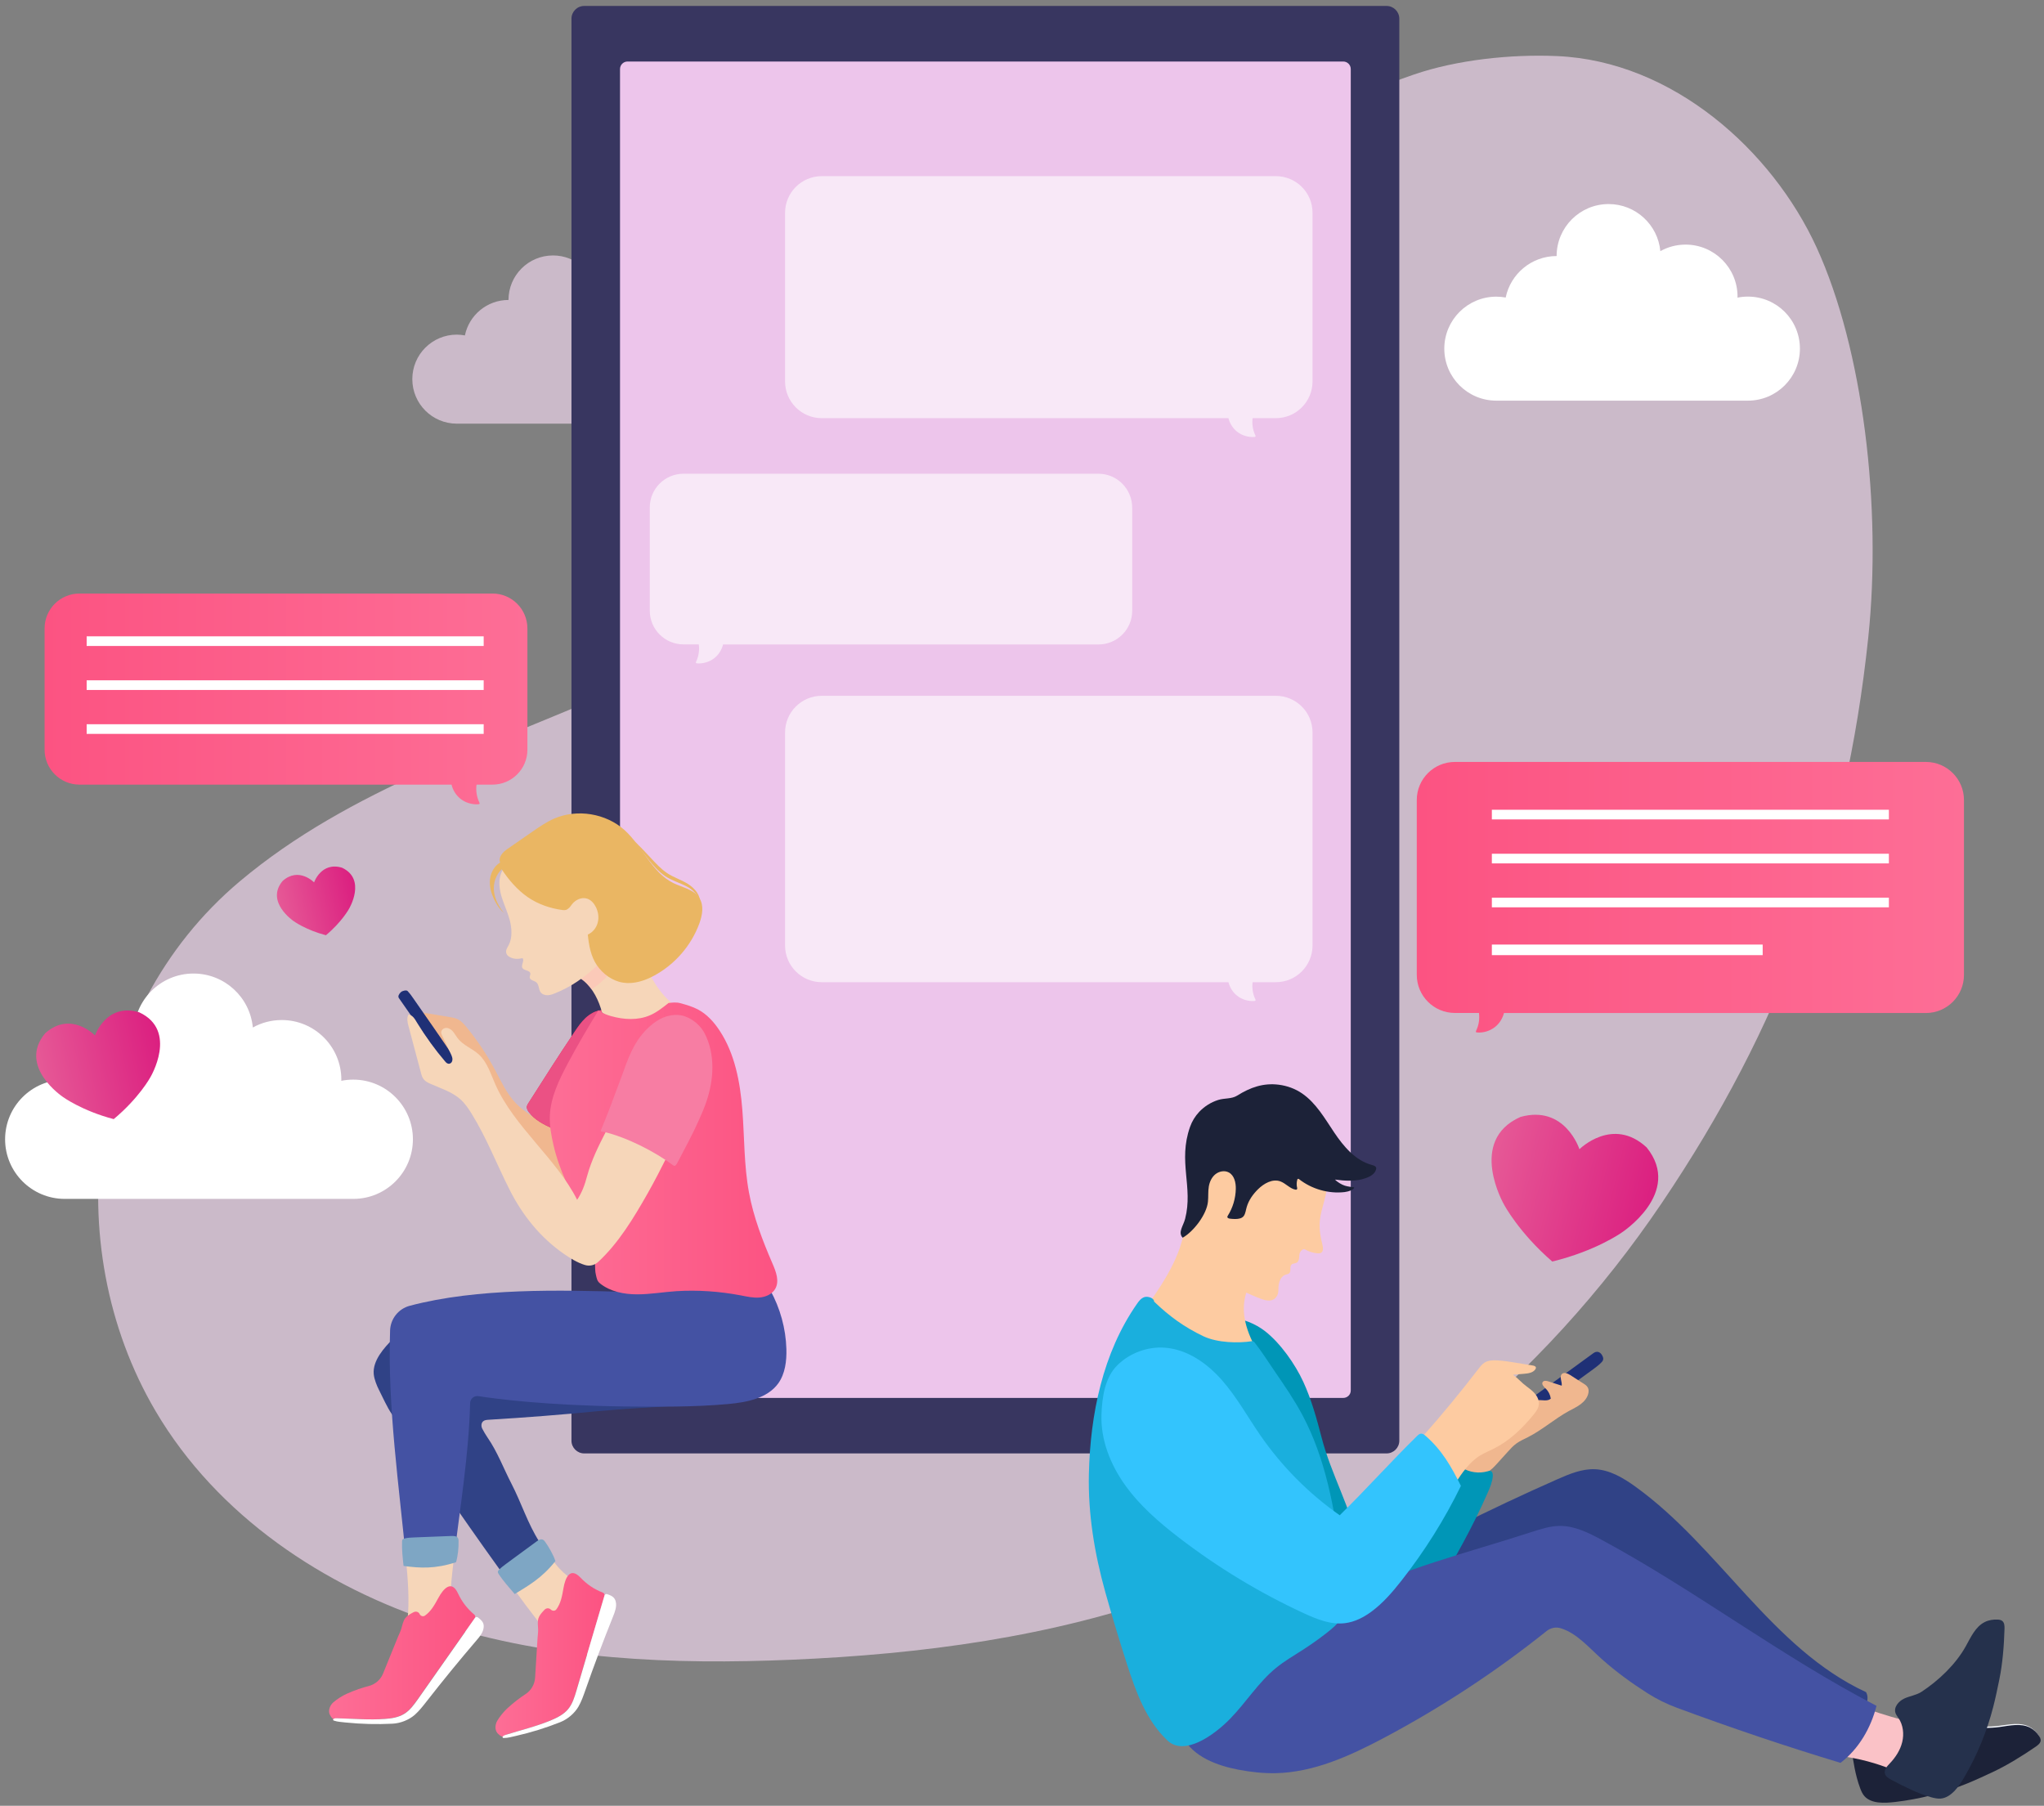 <?xml version="1.0" encoding="UTF-8" standalone="no"?>
<!-- Generator: Adobe Illustrator 27.0.0, SVG Export Plug-In . SVG Version: 6.00 Build 0)  -->

<svg
   version="1.1"
   id="Illustration"
   x="0px"
   y="0px"
   viewBox="0 0 3090 2730"
   xml:space="preserve"
   sodipodi:docname="how-it-works.svg"
   width="3090"
   height="2730"
   inkscape:version="1.2 (dc2aedaf03, 2022-05-15)"
   xmlns:inkscape="http://www.inkscape.org/namespaces/inkscape"
   xmlns:sodipodi="http://sodipodi.sourceforge.net/DTD/sodipodi-0.dtd"
   xmlns="http://www.w3.org/2000/svg"
   xmlns:svg="http://www.w3.org/2000/svg"><rect x="0" y="0" width="3090" height="2730" fill="#808080" stroke="none"/><defs
   id="defs281" /><sodipodi:namedview
   id="namedview279"
   pagecolor="#ffffff"
   bordercolor="#000000"
   borderopacity="0.25"
   inkscape:showpageshadow="2"
   inkscape:pageopacity="0.0"
   inkscape:pagecheckerboard="0"
   inkscape:deskcolor="#d1d1d1"
   showgrid="false"
   inkscape:zoom="0.22345013"
   inkscape:cx="1852.7624"
   inkscape:cy="1499.216"
   inkscape:window-width="1920"
   inkscape:window-height="1009"
   inkscape:window-x="-8"
   inkscape:window-y="-8"
   inkscape:window-maximized="1"
   inkscape:current-layer="Illustration" />
<style
   type="text/css"
   id="style2">
	.st0{opacity:0.6;fill:#FDE1FA;enable-background:new    ;}
	.st1{fill:#FFFFFF;}
	.st2{fill:url(#SVGID_1_);}
	.st3{fill:none;stroke:url(#SVGID_00000132779545122178562200000008036662703545126276_);stroke-width:1.5;stroke-miterlimit:10;}
	.st4{fill:none;stroke:url(#SVGID_00000001651363911379434990000006346350959690834620_);stroke-width:1.5;stroke-miterlimit:10;}
	.st5{fill:none;stroke:url(#SVGID_00000007419274542533476240000013181699221810201486_);stroke-width:1.5;stroke-miterlimit:10;}
	.st6{fill:none;stroke:url(#SVGID_00000087380668145238374660000000597487328161385638_);stroke-width:1.5;stroke-miterlimit:10;}
	.st7{fill:none;stroke:url(#SVGID_00000025433879360967527730000016402307269071539592_);stroke-width:1.5;stroke-miterlimit:10;}
	.st8{fill:none;stroke:url(#SVGID_00000121280682682847050390000012610471850685744539_);stroke-width:1.5;stroke-miterlimit:10;}
	.st9{fill:url(#SVGID_00000100364556579257376260000002116521047922173088_);}
	.st10{fill:#383660;}
	.st11{fill:#EDC5EB;}
	.st12{opacity:0.6;}
	.st13{fill:#F6F9FE;}
	.st14{fill:#1C2238;}
	.st15{fill:#304286;}
	.st16{fill:#FAC2C7;}
	.st17{fill:#1F3076;}
	.st18{fill:#F0B78F;}
	.st19{fill:#0096B7;}
	.st20{fill:#4452A3;}
	.st21{fill:#FDCBA1;}
	.st22{fill:#1AAFDD;}
	.st23{fill:#33C4FD;}
	.st24{fill:none;}
	.st25{fill:#25314C;}
	.st26{fill:#DB2951;}
	.st27{fill:#EB5184;}
	.st28{fill:#F6D6B9;}
	.st29{fill:#7EA6C4;}
	.st30{fill:url(#SVGID_00000079485739880228672380000009152331909194891172_);}
	.st31{fill:#221913;}
	.st32{opacity:0.6;fill:#FFBFB8;enable-background:new    ;}
	.st33{fill:#EAB663;}
	.st34{fill:url(#SVGID_00000000945353471059210690000001939364718688769719_);}
	.st35{fill:#F77DA3;}
	.st36{fill:url(#SVGID_00000042015469147950323320000011589164263135311758_);}
	.st37{fill:url(#SVGID_00000078024069406772371990000017724987241853139358_);}
	.st38{fill:url(#SVGID_00000136403814347480898810000011438634057843278490_);}
	.st39{fill:url(#SVGID_00000098904309314987516110000008475514296086030519_);}
</style>
<g
   id="g276"
   transform="translate(-308.794,-487.805)">
	<path
   class="st0"
   d="m 2190.3,741.7 c -125.8,105.2 -224.6,239.5 -338,358.5 -171.7,180.3 -378,326.1 -603.7,426.7 -198.2,88.3 -410.7,153.1 -577.5,293.5 -234.4,197.2 -275.3,549.2 -127,800.9 93.1,158 254.3,265.7 426.4,320.9 172.1,55.2 355.3,62.4 535.3,54.8 196.4,-8.4 393.8,-34.3 578.9,-101.3 298.8,-108.2 556.3,-322.7 736.3,-589.2 180,-266.5 278.2,-532.3 312.1,-854.7 20.8,-197.4 -7.8,-436.3 -78,-589.7 -67.4,-147.2 -217.8,-281.9 -392.3,-289.5 -69.4,-3.1 -151.7,5.6 -216.6,27.9 -94.3,32.3 -178.6,76.6 -255.9,141.2 z"
   id="path4" />
	<g
   id="g12">
		<path
   class="st0"
   d="m 1325,993.7 c -4.6,0 -9.2,0.5 -13.5,1.4 0,-0.5 0.1,-0.9 0.1,-1.4 0,-37.2 -30.1,-67.3 -67.3,-67.3 -11.8,0 -22.9,3.1 -32.6,8.5 -3.2,-34.2 -31.9,-60.9 -66.9,-60.9 -37.2,0 -67.3,30.1 -67.3,67.3 -32.5,0 -59.6,23 -65.9,53.6 -3.9,-0.7 -8,-1.2 -12.2,-1.2 -37.2,0 -67.3,30.1 -67.3,67.3 0,37.2 30.1,67.3 67.3,67.3 H 1325 c 37.2,0 67.3,-30.1 67.3,-67.3 -0.1,-37.2 -30.2,-67.3 -67.3,-67.3 z"
   id="path6" />
		<path
   class="st1"
   d="m 2951.2,936.2 c -5.4,0 -10.7,0.5 -15.8,1.6 0,-0.5 0.1,-1.1 0.1,-1.6 0,-43.4 -35.2,-78.6 -78.6,-78.6 -13.8,0 -26.8,3.6 -38.1,9.9 -3.7,-39.9 -37.3,-71.2 -78.2,-71.2 -43.4,0 -78.6,35.2 -78.6,78.6 -37.9,0 -69.6,26.9 -77,62.7 -4.6,-0.8 -9.3,-1.3 -14.2,-1.3 -43.4,0 -78.6,35.2 -78.6,78.6 0,43.4 35.2,78.6 78.6,78.6 h 380.4 c 43.4,0 78.6,-35.2 78.6,-78.6 0,-43.5 -35.1,-78.7 -78.6,-78.7 z"
   id="path8" />
		<path
   class="st1"
   d="m 842.8,2120 c -6.2,0 -12.3,0.6 -18.1,1.8 0,-0.6 0.1,-1.2 0.1,-1.8 0,-49.8 -40.4,-90.1 -90.1,-90.1 -15.9,0 -30.8,4.1 -43.7,11.3 -4.3,-45.8 -42.8,-81.6 -89.7,-81.6 -49.8,0 -90.1,40.4 -90.1,90.1 -43.5,0 -79.8,30.8 -88.3,71.9 -5.3,-1 -10.7,-1.5 -16.3,-1.5 -49.8,0 -90.1,40.4 -90.1,90.1 0,49.8 40.4,90.1 90.1,90.1 h 436.3 c 49.8,0 90.1,-40.4 90.1,-90.1 0,-49.8 -40.4,-90.2 -90.2,-90.2 z"
   id="path10" />
	</g>
	<g
   id="g65">
		
			<linearGradient
   id="SVGID_1_"
   gradientUnits="userSpaceOnUse"
   x1="5622.602"
   y1="2165.707"
   x2="6352.502"
   y2="2165.707"
   gradientTransform="rotate(180,3364.351,1855.079)">
			<stop
   offset="0"
   style="stop-color:#FD6E96"
   id="stop14" />
			<stop
   offset="1"
   style="stop-color:#FC5382"
   id="stop16" />
		</linearGradient>
		<path
   class="st2"
   d="m 429,1385.1 h 624.3 c 29.1,0 52.8,23.6 52.8,52.8 v 183.3 c 0,29.1 -23.6,52.8 -52.8,52.8 h -24.1 c -1.2,9.1 0.2,18.6 4.2,26.9 0.3,0.7 0.7,1.6 0.2,2.2 -0.3,0.4 -1,0.5 -1.5,0.6 -9.7,0.7 -19.6,-2.3 -27.2,-8.3 -6.7,-5.3 -11.5,-13 -13.5,-21.4 H 429 c -29.1,0 -52.8,-23.6 -52.8,-52.8 v -183.3 c 0,-29.2 23.6,-52.8 52.8,-52.8 z"
   id="path19"
   style="fill:url(#SVGID_1_)" />
		<g
   id="g63">
			
				<linearGradient
   id="SVGID_00000057134407212275123650000014972589190752359575_"
   gradientUnits="userSpaceOnUse"
   x1="5511.703"
   y1="2245.758"
   x2="5511.703"
   y2="2245.758"
   gradientTransform="rotate(180,3263.602,1855.079)">
				<stop
   offset="0"
   style="stop-color:#F6F9FE"
   id="stop21" />
				<stop
   offset="1"
   style="stop-color:#F8F8F8"
   id="stop23" />
			</linearGradient>
			
				<path
   style="fill:none;stroke:url(#SVGID_00000057134407212275123650000014972589190752359575_);stroke-width:1.5;stroke-miterlimit:10"
   d="M 1015.5,1464.4"
   id="path26" />
			
				<linearGradient
   id="SVGID_00000181806175412436156980000012044031775633400721_"
   gradientUnits="userSpaceOnUse"
   x1="6060.403"
   y1="2245.758"
   x2="6060.403"
   y2="2245.758"
   gradientTransform="rotate(180,3263.602,1855.079)">
				<stop
   offset="0"
   style="stop-color:#F6F9FE"
   id="stop28" />
				<stop
   offset="1"
   style="stop-color:#F8F8F8"
   id="stop30" />
			</linearGradient>
			
				<path
   style="fill:none;stroke:url(#SVGID_00000181806175412436156980000012044031775633400721_);stroke-width:1.5;stroke-miterlimit:10"
   d="M 466.8,1464.4"
   id="path33" />
			
				<linearGradient
   id="SVGID_00000154421537401773122890000001875413456275092656_"
   gradientUnits="userSpaceOnUse"
   x1="5511.703"
   y1="2182.957"
   x2="5511.703"
   y2="2182.957"
   gradientTransform="rotate(180,3263.602,1855.079)">
				<stop
   offset="0"
   style="stop-color:#F6F9FE"
   id="stop35" />
				<stop
   offset="1"
   style="stop-color:#F8F8F8"
   id="stop37" />
			</linearGradient>
			
				<path
   style="fill:none;stroke:url(#SVGID_00000154421537401773122890000001875413456275092656_);stroke-width:1.5;stroke-miterlimit:10"
   d="M 1015.5,1527.2"
   id="path40" />
			
				<linearGradient
   id="SVGID_00000028293824739764712650000006646501236371195034_"
   gradientUnits="userSpaceOnUse"
   x1="6060.403"
   y1="2182.957"
   x2="6060.403"
   y2="2182.957"
   gradientTransform="rotate(180,3263.602,1855.079)">
				<stop
   offset="0"
   style="stop-color:#F6F9FE"
   id="stop42" />
				<stop
   offset="1"
   style="stop-color:#F8F8F8"
   id="stop44" />
			</linearGradient>
			
				<path
   style="fill:none;stroke:url(#SVGID_00000028293824739764712650000006646501236371195034_);stroke-width:1.5;stroke-miterlimit:10"
   d="M 466.8,1527.2"
   id="path47" />
			
				<linearGradient
   id="SVGID_00000173133189406465045870000015578196270419255485_"
   gradientUnits="userSpaceOnUse"
   x1="5728.103"
   y1="2120.157"
   x2="5728.103"
   y2="2120.157"
   gradientTransform="rotate(180,3263.602,1855.079)">
				<stop
   offset="0"
   style="stop-color:#F6F9FE"
   id="stop49" />
				<stop
   offset="1"
   style="stop-color:#F8F8F8"
   id="stop51" />
			</linearGradient>
			
				<path
   style="fill:none;stroke:url(#SVGID_00000173133189406465045870000015578196270419255485_);stroke-width:1.5;stroke-miterlimit:10"
   d="M 799.1,1590"
   id="path54" />
			
				<linearGradient
   id="SVGID_00000075845582109929186840000018283930354390938787_"
   gradientUnits="userSpaceOnUse"
   x1="6060.403"
   y1="2120.157"
   x2="6060.403"
   y2="2120.157"
   gradientTransform="rotate(180,3263.602,1855.079)">
				<stop
   offset="0"
   style="stop-color:#F6F9FE"
   id="stop56" />
				<stop
   offset="1"
   style="stop-color:#F8F8F8"
   id="stop58" />
			</linearGradient>
			
				<path
   style="fill:none;stroke:url(#SVGID_00000075845582109929186840000018283930354390938787_);stroke-width:1.5;stroke-miterlimit:10"
   d="M 466.8,1590"
   id="path61" />
		</g>
	</g>
	<g
   id="g74">
		
			<linearGradient
   id="SVGID_00000058584742882588439120000007394290403161307565_"
   gradientUnits="userSpaceOnUse"
   x1="3716.628"
   y1="1865.895"
   x2="4543.828"
   y2="1865.895"
   gradientTransform="rotate(180,3497.214,1855.079)">
			<stop
   offset="0"
   style="stop-color:#FD6E96"
   id="stop67" />
			<stop
   offset="1"
   style="stop-color:#FC5382"
   id="stop69" />
		</linearGradient>
		<path
   style="fill:url(#SVGID_00000058584742882588439120000007394290403161307565_)"
   d="m 2508.2,1639.7 h 712 c 31.8,0 57.6,25.8 57.6,57.6 v 264.4 c 0,31.8 -25.8,57.6 -57.6,57.6 h -637.8 c -2.1,8.2 -6.8,15.8 -13.5,21.1 -7.6,6 -17.5,9.1 -27.2,8.3 -0.6,0 -1.2,-0.1 -1.5,-0.6 -0.5,-0.6 -0.1,-1.5 0.2,-2.2 4,-8.2 5.4,-17.6 4.2,-26.7 h -36.4 c -31.8,0 -57.6,-25.8 -57.6,-57.6 v -264.4 c 0,-31.7 25.8,-57.5 57.6,-57.5 z"
   id="path72" />
	</g>
	<g
   id="g92">
		<g
   id="g80">
			<path
   class="st10"
   d="M 1172.7,2665.8 V 516.1 c 0,-10.6 8.6,-19.3 19.3,-19.3 h 1212.9 c 10.6,0 19.3,8.6 19.3,19.3 v 2149.7 c 0,10.6 -8.6,19.3 -19.3,19.3 H 1192 c -10.6,0 -19.3,-8.6 -19.3,-19.3 z"
   id="path76" />
			<path
   class="st11"
   d="M 2339.4,2601.2 H 1257.5 c -6.3,0 -11.4,-5.1 -11.4,-11.4 V 592.2 c 0,-6.3 5.1,-11.4 11.4,-11.4 h 1081.9 c 6.3,0 11.4,5.1 11.4,11.4 v 1997.6 c 0.1,6.3 -5,11.4 -11.4,11.4 z"
   id="path78" />
		</g>
		<g
   class="st12"
   id="g90">
			<g
   id="g88">
				<path
   class="st1"
   d="M 1969.3,1204 H 1342 c -28.1,0 -50.9,22.8 -50.9,50.9 v 156.2 c 0,28.1 22.8,50.9 50.9,50.9 h 23.2 c 1.2,8.8 -0.2,18 -4,26 -0.3,0.7 -0.7,1.5 -0.2,2.1 0.3,0.4 0.9,0.5 1.5,0.6 9.3,0.7 18.9,-2.2 26.3,-8 6.5,-5.1 11,-12.5 13.1,-20.6 h 567.6 c 28.1,0 50.9,-22.8 50.9,-50.9 V 1255 c -0.2,-28.2 -23,-51 -51.1,-51 z"
   id="path82" />
				<path
   class="st1"
   d="m 2237.5,754.1 h -686.4 c -30.7,0 -55.5,24.9 -55.5,55.5 v 254.9 c 0,30.7 24.9,55.5 55.5,55.5 h 614.8 c 2,8 6.6,15.3 13,20.4 7.3,5.8 16.9,8.7 26.3,8 0.5,0 1.1,-0.1 1.5,-0.6 0.5,-0.6 0.1,-1.4 -0.2,-2.1 -3.8,-7.9 -5.2,-17 -4.1,-25.7 h 35.1 c 30.7,0 55.5,-24.9 55.5,-55.5 V 809.6 c 0.1,-30.7 -24.8,-55.5 -55.5,-55.5 z"
   id="path84" />
				<path
   class="st1"
   d="m 2237.5,1539.7 h -686.4 c -30.7,0 -55.5,24.9 -55.5,55.5 v 322 c 0,30.7 24.9,55.5 55.5,55.5 h 614.8 c 2,8 6.6,15.3 13,20.4 7.3,5.8 16.9,8.7 26.3,8 0.5,0 1.1,-0.1 1.5,-0.6 0.5,-0.6 0.1,-1.4 -0.2,-2.1 -3.8,-7.9 -5.2,-17 -4.1,-25.7 h 35.1 c 30.7,0 55.5,-24.9 55.5,-55.5 v -322 c 0.1,-30.6 -24.8,-55.5 -55.5,-55.5 z"
   id="path86" />
			</g>
		</g>
	</g>
	<g
   id="g147">
		<g
   id="g145">
			<g
   id="g101">
				<path
   class="st13"
   d="m 3321.1,3165.6 c -12.6,5.9 -25.3,11.7 -38.2,16.9 -34.6,13.9 -71.1,23 -108.1,27 -8.5,0.9 -17.2,1.6 -25.7,0.4 -7.7,-1 -15.6,-3.8 -20.8,-9.6 -3.1,-3.5 -5,-7.9 -6.7,-12.3 -7.6,-20 -10.9,-41.3 -14.2,-62.5 -0.7,-4.7 -1.3,-10 1.8,-13.6 3.9,-4.5 10.8,-3.6 16.7,-2.9 12.1,1.5 24.7,0.7 35.9,-4 11.2,-4.7 21,-13.7 25,-25.2 0.9,-2.7 1.6,-5.5 3.2,-7.8 5.1,-7.7 16.9,-7 25,-2.5 8.1,4.4 14.7,11.6 23.3,14.7 28.6,10.5 62.2,16.5 92.4,12.7 15.5,-1.9 32.1,-5.8 45.9,1.4 5.7,3 10.4,7.7 13.9,13 1.3,2 2.5,4.2 2.5,6.6 -0.1,4.1 -3.8,7.2 -7.2,9.5 -20,14 -42.5,28 -64.7,38.2 z"
   id="path94" />
				<g
   id="g99">
					<g
   id="g97">
						<path
   id="SVGID_00000054260708155499537670000002539973925203463043_"
   class="st14"
   d="m 3321.1,3166.9 c -12.7,5.9 -25.5,11.9 -38.5,17.2 -34.8,14.2 -71.5,23.6 -108.6,27.9 -8.6,1 -17.2,1.7 -25.8,0.7 -7.7,-0.9 -15.6,-3.6 -20.7,-9.3 -3.1,-3.4 -5,-7.8 -6.6,-12.1 -7.4,-19.7 -10.5,-40.8 -13.5,-61.7 -0.7,-4.6 -1.2,-9.9 2,-13.5 3.9,-4.5 10.9,-3.7 16.8,-3 12.1,1.4 24.7,0.4 36,-4.4 11.3,-4.8 21.1,-13.8 25.4,-25.2 1,-2.6 1.7,-5.4 3.3,-7.8 5.2,-7.7 17,-7.1 25.1,-2.8 8,4.3 14.6,11.3 23.2,14.3 28.5,10 62.1,15.6 92.4,11.5 15.5,-2.1 32.2,-6.1 46,0.9 5.7,2.9 10.3,7.5 13.8,12.7 1.3,2 2.5,4.1 2.4,6.5 -0.1,4.1 -3.9,7.1 -7.3,9.5 -20.4,14 -43.1,28.1 -65.4,38.6 z" />
					</g>
				</g>
			</g>
			<g
   id="g105">
				<path
   class="st15"
   d="m 3117.8,3075.3 c 11.6,-3.5 17.8,-18.7 12,-29.3 -142.2,-65.7 -221.8,-219.4 -349,-310.9 -18.1,-13 -38.2,-25 -60.4,-26.1 -19.9,-0.9 -38.9,7.1 -57.1,15.1 -104.1,45.9 -205.9,97 -304.9,153 -19,10.7 -7.3,39.1 9.7,52.8 17,13.7 40.7,15.3 62.4,13.7 85,-6 167.5,-49.9 251.5,-35.8 61.8,10.4 113.6,50.5 167.4,82.7 82.4,49.4 173.3,71.4 268.4,84.8 z"
   id="path103" />
			</g>
			<path
   class="st16"
   d="m 3091.1,3142.6 c 27.6,3.5 54.7,10.7 80.4,21.4 1.6,0.7 3.4,1.4 5,0.9 1.1,-0.3 2,-1 2.8,-1.8 19.6,-17.4 29.3,-45.3 24.6,-71.1 -24.3,-4.6 -48.5,-12.2 -71.9,-20.3 -11.7,13.8 -22.3,27.2 -34,41 -6.7,7.9 -13.8,17.4 -11.6,27.5 0.4,1.4 3.9,3.6 4.7,2.4 z"
   id="path107" />
			<g
   id="g115">
				<path
   class="st17"
   d="m 2634.3,2618.4 c 28.4,-20.7 56.8,-41.5 85.2,-62.2 3.3,-2.4 8.2,-6.3 11.3,-9.9 2.7,-3.1 1.8,-6.7 -0.4,-10.2 -2.8,-4.4 -7.6,-6.5 -13.1,-2.4 -32.3,23.8 -58.6,42.6 -89.7,65.1 -2.5,1.8 -5.2,3.9 -6.8,6.6 -1.6,2.7 -2,6.2 -0.5,8.9 1.5,2.9 4.8,4.5 8,4.7 3.2,0.2 3.3,1.3 6,-0.6 z"
   id="path109" />
				<path
   class="st18"
   d="m 2557.3,2713.2 c 5.7,-2.8 10.1,-7.7 14.4,-12.4 5.4,-6 10.8,-12 16.3,-18 4.1,-4.6 8.3,-9.2 13.3,-12.8 5.4,-3.9 11.5,-6.5 17.4,-9.5 21.9,-11.1 40.5,-27.9 62,-39.6 6.1,-3.3 12.5,-6.3 18,-10.5 5.5,-4.2 10.2,-10.1 11.4,-16.9 0.5,-2.7 0.4,-5.6 -1,-8.1 -1.4,-2.6 -4,-4.4 -6.6,-6 -6.6,-4.2 -13.2,-8.5 -19.8,-12.7 -3.8,-2.4 -9,-4.8 -12.5,-1.9 -4.7,4.1 0.4,11.8 -0.5,17.9 -6.7,-2.2 -13.4,-4.4 -20.1,-6.5 -2.9,-1 -6.8,-1.6 -8.6,0.9 -2.3,3.3 1.6,7.2 4.5,10 4.2,4 6.9,9.5 7.7,15.2 -5.1,4.5 -13,1.7 -19.8,2.3 -6,0.6 -11.3,4.1 -16.2,7.5 -17,11.8 -33.7,24 -49.9,36.8 -16.2,12.7 -32.4,26.5 -43.3,44.2 -4.8,7.8 -8.2,14.3 1.6,19 9.2,4.6 22.3,5.7 31.7,1.1 z"
   id="path111" />
				<path
   class="st19"
   d="m 2340.9,2914.3 c 16.5,6.9 33.6,12.6 50.9,16.9 17.8,4.4 37.4,7.2 53.7,-1 14.5,-7.2 23.7,-21.6 32.1,-35.4 29.5,-48.5 57.3,-98.1 80.1,-150 3.6,-8.1 7.1,-16.5 7.8,-25.4 0.2,-2.9 -0.3,-6.5 -3,-7.6 -1.6,-0.6 -3.5,-0.1 -5.1,0.4 -12.9,3.6 -27.2,1.6 -38.5,-5.5 -19.8,22.8 -42.8,44.8 -63.9,66.4 -12.7,13 -25.7,25.8 -41.1,35.5 -15.4,9.6 -33.4,15.9 -51.5,14.5 -11.8,-56.2 -41.3,-106.5 -55.7,-162.1 -7.4,-28.6 -15.3,-57.2 -27.6,-84 -12.3,-26.8 -34.7,-58.7 -58,-76.8 -14.3,-11.1 -33.3,-18.8 -51.4,-20.4 -11.6,2.3 -15.5,20.7 -18.4,32.2 -2.9,11.5 -1.3,23.6 0.3,35.3 7.5,54.6 15.6,109.6 34.3,161.4 11.8,32.6 44.2,59.2 61,89.6 23.9,43.4 48.4,96.9 94,116 z"
   id="path113" />
			</g>
			<path
   class="st20"
   d="m 3145.6,3066.7 c -8.6,33.6 -26.8,65.1 -54.4,86.2 -83.4,-25.2 -166,-53.1 -247.7,-83.4 -15.4,-5.7 -30.2,-13 -44,-21.8 -24.6,-15.7 -46.9,-31.9 -68.9,-51.4 -20.1,-17.9 -38,-39.4 -62.4,-46.9 -7.3,-2.3 -15.3,-0.6 -21.3,4.2 -77,61.6 -159.8,115.9 -247,162.1 -50.8,26.9 -105,51.5 -162.4,52.8 -18.8,0.4 -37.7,-1.7 -56.2,-5.2 -33,-6.3 -68.3,-19.5 -84.3,-49.1 58.8,-85.1 147.6,-160.2 239.5,-207.8 91.9,-47.5 189.3,-70.5 287.7,-102.5 13.9,-4.5 28.1,-9.1 42.7,-9.2 22.6,-0.1 43.7,10.5 63.5,21.2 141.8,76.5 272.3,176.9 415.2,250.8 z"
   id="path117" />
			<g
   id="g129">
				<path
   class="st21"
   d="m 2195.7,2434.6 c -11.8,27.1 -7,56 9.2,87 -23.1,7.4 -48.4,2.8 -71.5,-4.6 -17.2,-5.5 -34,-12.5 -48.8,-22.6 -14.8,-10.2 -28,-24.7 -35.6,-41 20.8,-29.9 44.5,-67.4 50.4,-107.4 4.2,-4.7 10.9,-6 16.7,-3.7 5.9,2.2 0.4,1.2 4.9,5.6 29.4,28.6 46.3,56.9 74.7,86.7 z"
   id="path119" />
				<g
   id="g127">
					<path
   class="st21"
   d="m 2315.1,2273.7 c 1,20.4 -9.3,39.7 -11.1,60.1 -1,12 0.9,24 3.9,35.6 1.1,4.5 1.8,10.5 -2.4,12.6 -1.5,0.7 -3.2,0.7 -4.8,0.6 -6.8,-0.5 -13.5,-2.6 -19.4,-6.1 -2.4,-1.4 -6.3,2.5 -7.4,5 -1,2.5 -0.9,5.4 -1.2,8.1 -0.3,2.7 -1.2,5.7 -3.6,7.1 -2.4,1.4 -5.8,0.9 -7.8,2.9 -3.4,3.2 -0.1,9.9 -3.5,13.1 -1.4,1.3 -3.5,1.5 -5.3,2.1 -4.6,1.5 -7.9,5.7 -9.4,10.3 -1.6,4.6 -1.7,9.5 -1.8,14.3 -0.1,6.4 -4.1,12.6 -10.3,14.1 -6.3,1.5 -12.8,-0.8 -18.8,-3.2 -26.2,-10.4 -52.4,-23.3 -70.5,-44.7 -24.3,-28.7 -30.7,-69.7 -22.9,-106.5 3.4,-15.8 9.8,-32 23,-41.3 5,-3.5 10.7,-5.8 16.6,-7.4 8,-2.1 16.2,-2.8 24.4,-3.5 22.4,-1.9 44.8,-3.8 67.2,-3.9 12.8,0 25.9,0.6 37.8,5.2 11.9,4.6 26.6,12.7 27.3,25.5 z"
   id="path121" />
					<g
   id="g125">
						<path
   class="st14"
   d="m 2164.8,2325.9 c 7.7,-12.1 11.9,-26.4 12.2,-40.7 0.2,-9.5 -2.2,-20.4 -10.6,-24.9 -6.3,-3.4 -14.6,-1.8 -20.2,2.7 -5.6,4.5 -8.8,11.5 -10,18.6 -1.3,7.5 -0.5,15.3 -1.3,22.9 -1.8,19.1 -21.5,45 -38.2,54.5 -7.6,-8.1 1,-17.9 3.7,-28.6 12.4,-48.2 -11.1,-86.5 7.4,-138.9 3,-8.5 7.7,-16.2 13.9,-22.8 7.9,-8.3 17.9,-14.6 28.8,-18 9.6,-3 20.1,-1.2 28.7,-6.6 19.6,-12.3 39.4,-19.4 62.9,-16.4 12.5,1.6 24.6,6 35,13.1 21.2,14.5 34.3,37.7 48.6,59 14.3,21.3 32.2,42.6 57,49.2 2.8,0.7 6.3,1.9 6.6,4.8 0,0.4 0,0.8 -0.1,1.2 -1.2,5.7 -5.9,10.4 -15.4,13.8 -15.6,5.7 -32.6,4.2 -46.9,2.3 3.2,3.5 10.3,7.8 14.9,9.2 4.5,1.4 9.3,1.9 14,2.5 0.8,3.4 -8.9,6.6 -14.3,7.2 -24.4,2.8 -49.8,-4.5 -69.1,-19.7 -0.8,-0.7 -2.1,-0.3 -2.4,0.7 -1.2,4.2 -1.3,8.7 -0.2,13 0.3,1.4 -0.7,2.6 -2.1,2.4 -8.4,-1.1 -15.1,-9.6 -23.4,-12.6 -11.9,-4.3 -24.9,3.2 -33.9,12.1 -7.5,7.5 -13.8,16.3 -16.8,26.4 -1.4,4.5 -1.8,9.7 -4.4,13.6 -2.7,4 -8.2,4.8 -13,4.8 -2.4,0 -4.7,-0.1 -7.1,-0.4 -1.4,-0.1 -2.7,-0.3 -3.9,-1.1 -1.2,-0.6 -1.2,-2.2 -0.4,-3.3 z"
   id="path123" />
					</g>
				</g>
			</g>
			<path
   class="st22"
   d="m 2336,2841.6 c -10.1,-73.8 -23.2,-148.8 -58.3,-214.5 -12.3,-23.1 -27.2,-44.7 -42,-66.3 -9.1,-13.3 -20.5,-31.2 -30.8,-44.1 -1,-1.2 -2.6,-1.5 -4.1,-1.2 -19.2,3 -51.2,2.7 -72.9,-7.6 -28.9,-13.8 -51.3,-30.1 -74.4,-52.3 0.3,-5.3 -9.3,-8.4 -14.4,-6.9 -5.1,1.5 -8.6,6 -11.6,10.4 -51.6,74.1 -70.5,166.7 -72.6,257 -1.4,60.6 8.6,120.6 24.9,179 10.2,36.4 21.1,72.6 32.7,108.6 13.5,42 29.2,85.5 61.4,115.6 25.4,23.7 69.9,-7.9 94.2,-32.7 24.3,-24.8 42.8,-55.2 69.7,-77.2 12.6,-10.3 26.6,-18.4 40.3,-27.2 12.4,-8 24.5,-16.5 36.1,-25.6 8.2,-6.4 16.4,-13.1 21.8,-22 5.3,-8.7 7.5,-18.9 9,-28.9 3.6,-23.1 -5.8,-41.1 -9,-64.1 z"
   id="path131" />
			<path
   class="st21"
   d="m 2508.4,2730.9 c 10.5,-16.1 21.6,-32.6 38,-42.7 6.6,-4 13.7,-6.8 20.6,-10.3 23.9,-11.9 43.5,-30.9 60.3,-51.6 2.9,-3.6 5.8,-7.3 7.1,-11.7 0.7,-2.5 1,-5.1 0.6,-7.7 -1.3,-10 -10,-17 -18.1,-22.9 -7.7,-5.6 -13.1,-12.3 -20.8,-17.9 5.6,-0.5 11.2,-0.9 16.7,-1.4 6.3,-0.5 13.5,-1.5 17.1,-6.8 0.5,-0.8 0.9,-1.7 0.8,-2.6 -0.3,-2 -2.7,-2.8 -4.8,-3.1 -8.5,-1.4 -17,-2.8 -25.4,-4.2 -9.5,-1.6 -19.1,-3.1 -28.7,-3.6 -6.4,-0.3 -13.3,0 -18.7,3.4 -3.8,2.4 -6.6,6 -9.3,9.5 -26.8,34.9 -54.8,68.9 -84,101.8 18.9,21.5 36.4,46 48.6,71.8 z"
   id="path133" />
			<path
   class="st23"
   d="m 2517.3,2734.2 c -24.7,50.6 -54.8,98.6 -89.6,142.9 -13.6,17.3 -28,34.2 -45.7,47.2 -11.8,8.7 -25.3,15.6 -39.8,17.4 -21.5,2.7 -42.7,-5.9 -62.4,-15 -67.1,-31 -130.6,-69.5 -189.2,-114.6 -30.1,-23.2 -59.1,-48.4 -81.1,-79.3 -22.1,-30.9 -36.8,-68.1 -35.6,-106 0.9,-26.5 5.1,-56.2 23.9,-74.9 18.8,-18.7 46,-28.7 72.5,-26.6 33.7,2.7 63.5,23.7 85.8,49.1 22.3,25.4 38.7,55.3 57.9,83.2 32.5,47 73.3,88.2 120.1,121 39.3,-38.4 77.7,-81.5 117,-119.9 1.6,-1.6 3.5,-3.3 5.8,-3.5 2.6,-0.2 4.9,1.5 6.8,3.2 24.5,21.1 39.2,46.7 53.6,75.8 z"
   id="path135" />
			<g
   id="g141">
				<g
   id="g139">
					<path
   class="st24"
   d="m 1998.5,2556.2 c -14.1,43.4 -6.5,91.8 13.6,132.7 20.1,40.9 60.6,73.9 95.1,103.8 59.3,51.5 119.4,93 193.3,119.4 24.3,8.7 54.5,16.9 80.1,8.4 17.9,-5.9 29.4,-23.4 41.6,-36.8 42.4,-46.7 80.4,-96.7 112.4,-151.1"
   id="path137" />
				</g>
			</g>
			<path
   class="st25"
   d="m 3331.3,3026.7 c -2.9,14 -5.7,28 -9.3,41.8 -9.5,37 -24.2,72.6 -43.4,105.6 -4.4,7.6 -9.2,15.1 -15.3,21.5 -5.6,5.7 -12.6,10.6 -20.6,11.3 -4.8,0.4 -9.6,-0.7 -14.2,-1.9 -21.1,-5.9 -40.7,-16.1 -60.2,-26.3 -4.3,-2.3 -9.1,-5.1 -10.1,-9.8 -1.4,-5.9 3.6,-11.1 7.8,-15.5 8.6,-9.1 15.6,-19.9 18.5,-32.1 2.9,-12.1 1.4,-25.6 -5.6,-36 -1.6,-2.4 -3.5,-4.7 -4.5,-7.4 -3.3,-8.9 4.5,-18.2 13.1,-22.2 8.6,-4 18.4,-5.1 26.3,-10.3 26,-17.2 51.4,-41.3 66.6,-68.5 7.8,-13.9 14.7,-30 29.1,-37 5.9,-2.9 12.6,-3.9 19.2,-3.6 2.4,0.1 5,0.5 6.9,2 3.4,2.6 3.6,7.5 3.5,11.7 -0.7,25.1 -2.8,52.1 -7.8,76.7 z"
   id="path143" />
		</g>
	</g>
	<g
   id="g239">
		<g
   id="g237">
			<path
   class="st18"
   d="m 1166.6,2202.1 c -19.3,-7.3 -37.8,-16.7 -55,-28 -8.2,-5.4 -16.2,-11.3 -23,-18.4 -13.9,-14.5 -22.3,-33.3 -31.8,-51 -12.1,-22.7 -26.5,-44.2 -42.8,-64.1 -3.8,-4.6 -7.9,-9.3 -13.2,-11.9 -3.8,-1.9 -8.1,-2.6 -12.2,-3.3 -15.1,-2.5 -30.2,-5 -45.3,-7.6 -1.6,4.8 1.8,7.9 5.9,10.9 3.7,2.7 6.5,6.4 9.2,10.1 8,10.6 16.1,21.2 24.1,31.9 2.2,2.9 4.5,5.9 7.8,7.6 2.8,1.4 5.9,1.8 9,2.5 10.9,2.5 20.4,9.6 27.7,18 7.4,8.4 12.9,18.3 18.7,27.9 20.6,34.8 58.3,103.1 90.6,127.3 5,3.7 19.7,17.1 25.7,18.7 6.1,1.6 13,0.8 17.7,-3.3 6.2,-5.4 -14.5,-59.2 -13.1,-67.3 z"
   id="path149" />
			<g
   id="g158">
				<path
   class="st26"
   d="m 1218.3,2015 c -9.1,0.7 -17.4,5.5 -24.2,11.7 -6.7,6.3 -12,14 -17.1,21.7 -23.8,35.3 -46.6,71.3 -69.5,107.3 -0.9,1.4 -1.8,2.9 -2.2,4.6 -0.6,3.1 1.1,6.2 3,8.8 8.9,12.1 23,18.9 36.4,25.1 5.3,2.5 10.6,4.9 15.9,7.4 2,-5.6 4,-10.4 5.1,-16.2 8,-40.2 20.9,-79.3 38.4,-116.2 8.3,-17.2 16.7,-35.1 14.2,-54.2 z"
   id="path151" />
				<g
   id="g156">
					<g
   id="g154">
						<path
   id="SVGID_00000021833300361342632630000009581991837157362080_"
   class="st27"
   d="m 1218.3,2015 c -9.1,0.7 -17.4,5.5 -24.2,11.7 -6.7,6.3 -12,14 -17.1,21.7 -23.8,35.3 -46.6,71.3 -69.5,107.3 -0.9,1.4 -1.8,2.9 -2.2,4.6 -0.6,3.1 1.1,6.2 3,8.8 8.9,12.1 23,18.9 36.4,25.1 5.3,2.5 10.6,4.9 15.9,7.4 2,-5.6 4,-10.4 5.1,-16.2 8,-40.2 20.9,-79.3 38.4,-116.2 8.3,-17.2 16.7,-35.1 14.2,-54.2 z" />
					</g>
				</g>
			</g>
			<g
   id="g183">
				<g
   id="g168">
					<g
   id="g164">
						<path
   class="st28"
   d="m 1119.8,2935.8 c 18.6,24.1 18.1,58.3 17,88.7 3.6,3 7.2,-1.7 9.6,-5.7 15.2,-25.7 29.2,-52.2 41.9,-79.2 2.7,-5.9 5.4,-11.8 7.4,-18 3.6,-11.3 -0.5,-23.3 -2.2,-35.1 -18.6,-8.8 -36.3,-20.6 -50.1,-41.6 -17.7,17.3 -34.4,35.2 -54.7,49.4 10.1,13.9 20.4,27.7 31.1,41.5 z"
   id="path160" />
						<path
   class="st15"
   d="m 1343.3,2612 c 3.9,-0.5 8.2,-1.2 10.8,-4.1 4.5,-5 1.3,-13.2 -3.5,-18 -6,-5.9 -14,-9.3 -21.8,-12.5 -48.7,-19.5 -99.6,-33.4 -151.5,-41.2 -92.7,-13.9 -181,-39.4 -273.7,-25 -14.5,14.4 -31.7,33.7 -29.8,54.1 0.7,7.6 4.6,17.4 8.1,24.2 6,11.7 11.8,25.3 19.2,36.1 64.9,95 122.1,179.2 187.4,268.5 20.2,-14.2 39.3,-30.1 57,-47.4 -7.8,-8.7 -15,-18.2 -21.3,-28 -17.5,-27.1 -27.3,-59.1 -42.2,-87.8 -12.3,-23.8 -21.1,-48 -36.3,-70 -2.3,-3.3 -6.1,-9.7 -7.9,-13.3 -1.8,-3.6 -1.7,-8.5 1.4,-11.1 2.2,-1.9 5.3,-2.1 8.2,-2.3 56.7,-3.4 108.8,-7.5 165.4,-13 17.7,-1.7 44.5,-3.6 62.2,-4.7 24.9,-1.5 37.6,-1.9 58.7,-4.8 3.8,-0.2 5.8,0.8 9.6,0.3 z"
   id="path162" />
					</g>
					<path
   class="st29"
   d="m 1148.4,2847.9 c -20.9,26.3 -41.1,37.1 -61.5,49.8 -7.7,-8.9 -18,-20.5 -24.3,-30.4 -0.6,-1 -1.3,-2.1 -1.2,-3.3 0.1,-1.1 0.9,-2 1.6,-2.8 3.3,-3.6 7.3,-6.5 11.2,-9.4 15.2,-11.2 30.4,-22.4 45.6,-33.5 2.8,-2.1 6.3,-4.2 9.5,-2.9 1.5,0.6 2.5,1.9 3.5,3.2 5.5,7.6 12.8,20.2 15.6,29.3 z"
   id="path166" />
				</g>
				<g
   id="g179">
					
						<linearGradient
   id="SVGID_00000176041389432788209470000003842920700824229817_"
   gradientUnits="userSpaceOnUse"
   x1="1058.098"
   y1="720.495"
   x2="1222.946"
   y2="720.495"
   gradientTransform="matrix(1,0,0,-1,0,3710.157)">
						<stop
   offset="0"
   style="stop-color:#FD6E96"
   id="stop170" />
						<stop
   offset="1"
   style="stop-color:#FC5382"
   id="stop172" />
					</linearGradient>
					<path
   style="fill:url(#SVGID_00000176041389432788209470000003842920700824229817_)"
   d="m 1071.2,3112.5 c 0.8,-1.5 2.2,-2 3.8,-2.5 22.6,-7 45.8,-12.6 67.6,-21.9 9.2,-3.9 18.3,-8.6 24.7,-16.2 6.8,-8 10,-18.4 12.9,-28.5 14.1,-47.8 28.2,-95.5 42.3,-143.3 0.6,-1.9 -0.5,-3.8 -2.3,-4.5 -13.3,-5.3 -23.5,-12 -34,-22.9 -15.8,-16.5 -23,0.7 -25.6,16.2 -2.1,12.2 -4.1,22.9 -10.7,31.9 -2.1,2.9 -6.3,2.7 -8.8,0 -0.2,-0.2 -0.3,-0.3 -0.5,-0.4 -1.7,-1.2 -4.1,-1.5 -6.1,-0.7 -1.7,0.7 -3,2.1 -4.2,3.5 -3,3.3 -6,6.7 -7.4,10.8 -1.9,5.6 -0.7,11.8 -0.6,17.7 0.1,4.2 -0.6,8.6 -0.9,12.8 -1.3,21.9 -2.2,35 -3.5,57 -0.1,1 -0.1,1.9 -0.2,2.9 -0.7,10.1 -6.1,19.2 -14.6,24.7 -8.6,5.6 -17.1,12 -27.7,21.7 -4.8,4.3 -11.8,13 -14.9,18.5 -3.2,5.6 -3.9,13 -0.1,18.2 0,0 5.6,6.9 10.1,5.7 z"
   id="path175" />
					<path
   class="st1"
   d="m 1071,3115.3 c 5,0.1 12.4,-1.9 17.2,-3 23,-5.2 45.6,-12.2 67.5,-20.9 11,-4.4 21.5,-13.1 27.5,-23.4 4.5,-7.7 7.4,-16.2 10.4,-24.6 13.1,-37.6 27.2,-74.9 42,-111.8 2.9,-7.2 5.9,-15.1 4,-22.6 -0.5,-2.1 -1.5,-4.1 -2.9,-5.7 -2.5,-2.8 -6.2,-4.1 -9.7,-5.3 -1.2,-0.4 -2.7,-0.8 -4.1,1.3 -14.4,48.9 -28.1,95.3 -42.6,144.2 -3,10.1 -6.1,20.5 -12.9,28.5 -6.4,7.6 -15.6,12.3 -24.7,16.2 -21.8,9.3 -46.5,15.2 -69.1,22.3 -1.2,0.4 -3.5,1 -4.8,2.6 -0.2,0.2 -0.3,0.7 -0.3,1 0.1,0.4 0.4,0.8 0.7,1 0.3,0.2 1,0.2 1.4,0.3 0.2,-0.1 0.3,-0.1 0.4,-0.1 z"
   id="path177" />
				</g>
				<path
   class="st31"
   d="M 1070.7,3113.1"
   id="path181" />
			</g>
			<g
   id="g193">
				<g
   id="g189">
					<path
   class="st28"
   d="m 923.4,2854.9 c 2.9,31.9 4.8,64.2 -0.3,95.8 -0.5,3.3 1.4,6.2 4.4,7.7 3,1.5 6.5,1.4 9.9,1 19.5,-2.7 40.6,-21.2 53.8,-35.8 -2.6,-19.5 -0.7,-39.4 1.4,-59 0.7,-6.1 1.4,-12.3 2.1,-18.4 -23,7 -47.3,10 -71.3,8.7 z"
   id="path185" />
					<path
   class="st20"
   d="m 1497.6,2527.2 c -0.9,-31 -9.4,-61.8 -24.4,-88.9 -32.2,-3.6 -64.7,-8.2 -97.1,-9.5 -13.4,-0.5 -26.9,-0.9 -40.2,0.5 -26.2,2.8 -51.7,12.4 -78.1,11.7 -102.1,-3 -227.5,-6.2 -329.6,20.9 -17,4.5 -29.1,19.7 -29.7,37.3 -4,115.8 13.8,235.8 24.6,351.2 0.1,1.5 0.3,2.9 0.4,4.4 24,1.4 48.3,-1.6 71.3,-8.7 9.3,-79 22.7,-157.9 24.7,-237.2 0.2,-6.5 6.1,-11.4 12.5,-10.4 27.7,4.3 101.8,13.9 219.4,15.6 52.9,0.5 105.9,1.1 158.5,-3.7 28,-2.6 59,-8.5 75.5,-31.3 10.4,-14.7 12.7,-33.8 12.2,-51.9 z"
   id="path187" />
				</g>
				<path
   class="st29"
   d="m 998.2,2849.6 c -32,10.3 -54.2,9 -79.3,5.6 -1.4,-12 -2.7,-24.4 -2.3,-36.5 0,-1.2 0.1,-2.5 0.9,-3.5 0.7,-0.8 1.8,-1.2 2.9,-1.5 4.8,-1.2 9.7,-1.4 14.6,-1.6 18.8,-0.7 37.7,-1.5 56.5,-2.2 3.5,-0.1 7.6,0.1 9.5,3 0.9,1.4 1,3.1 1,4.7 0.3,9.9 -1,22.6 -3.8,32 z"
   id="path191" />
			</g>
			<g
   id="g211">
				<g
   id="g199">
					<path
   class="st28"
   d="m 1289.5,1956.8 c 7.7,17.2 19.3,34 33.5,46.3 -24.3,37.3 -89.6,28.1 -104,15.7 -4.8,-18.1 -13.6,-36.6 -28.2,-48.5 -1.3,-1 -2.7,-2.1 -4.9,-3.5 11,-10.3 22.3,-22.2 34.4,-31.2 8.3,-6.2 20.5,-6.5 30.9,-6.3 10.4,0.2 21.1,3.8 27.5,12 3.5,4.4 8.5,10.4 10.8,15.5 z"
   id="path195" />
					<path
   class="st32"
   d="m 1229.8,1959.5 c -5.4,7.6 -16.9,18.1 -26.8,23.8 -2.4,-3.5 -9.3,-11.8 -16,-15.8 7.5,-5.8 16.1,-12.7 23.2,-18.9 0.8,-0.7 1.6,-1.4 2.1,-2.4 0.6,1.5 2.2,2.2 3.4,3.2 3.9,3.3 9.9,7.3 14.1,10.1 z"
   id="path197" />
				</g>
				<path
   class="st28"
   d="m 1212.2,1946.6 c -20.7,19.7 -39.7,32.8 -63.7,42.6 -3.8,1.6 -7.8,3.1 -11.9,3.2 -4.1,0.1 -8.5,-1.4 -10.8,-4.9 -2.7,-4 -2.3,-11.3 -6,-14.4 -3.3,-2.9 -9.7,-3.1 -10.2,-7.5 -0.2,-2.1 1.3,-4.1 0.9,-6.2 -0.8,-5 -9.3,-3.8 -11.9,-8.1 -2.6,-4.3 3.4,-10.9 0.2,-14.9 -7.1,1.5 -14.6,1.9 -21.5,-3.1 -1.6,-1.2 -2.7,-3 -3.2,-4.9 -1.1,-4.2 1.8,-8.2 3.8,-12 5.7,-10.8 4.6,-25.4 1.6,-37.2 -3.1,-11.8 -8.4,-22.9 -12.1,-34.6 -3.6,-11.7 -5.4,-24.5 -1.3,-36 3.7,-10.2 11.5,-19.3 21.3,-23.9 20.5,-9.5 44.7,-12.6 65.8,-4.5 10.1,3.9 19.1,10.2 27.6,16.8 11.6,9 22.7,18.9 31.3,30.8 12.1,16.7 18.9,37.1 19.3,57.6 0.5,20.7 -4.3,47 -19.2,61.2 z"
   id="path201" />
				<g
   id="g209">
					<g
   id="g207">
						<path
   class="st33"
   d="m 1197.4,1900.7 c 7.4,-3.2 13,-10.2 15,-18.1 2.1,-7.9 0.8,-16.4 -2.9,-23.7 -2.8,-5.6 -7.4,-10.8 -13.4,-12.6 -8.2,-2.5 -17.3,1.8 -22.6,8.6 -1.8,2.3 -3.3,4.9 -5.7,6.6 -2.4,1.7 -3.5,2.7 -8.7,2.1 -18.1,-2.4 -37.1,-8.7 -52.8,-19.7 -15.7,-11 -28.5,-25.9 -39.1,-41.9 -8.9,8.4 -13.1,21.5 -11.6,33.6 1.5,12.2 7.5,23.4 15.4,32.8 -4.7,-4.2 -9.2,-9.6 -12.2,-15.1 -5.6,-10 -9.8,-21.1 -9.5,-32.6 0.3,-11.4 5.7,-23.2 15.6,-28.9 -3.2,-7.4 3.4,-15.2 10.1,-19.9 12.7,-8.8 25.4,-17.6 38.1,-26.4 10.7,-7.4 21.5,-14.9 33.4,-20.1 34.9,-15.1 78.3,-8 106.5,17.4 27.2,24.6 41,64 73.9,80.1 13.8,6.7 31,9.6 39.2,22.6 7.1,11.2 4.5,26 -0.1,38.5 -12.2,33.4 -37.1,62 -68.5,78.9 -14.3,7.7 -30.7,13 -46.7,10.5 -16.2,-2.5 -30.5,-13 -39.7,-26.4 -9.1,-13.5 -12.1,-30 -13.7,-46.3 z"
   id="path203" />
						<path
   class="st33"
   d="m 1267.6,1759 c 8.5,8.2 16.6,16.8 24.6,25.4 8,8.6 15.9,17.3 25.3,23.5 9.3,6.3 20.8,9.7 31.2,16.2 5.2,3.3 9.9,7.4 13.4,12.4 3.4,5.1 5.6,11.2 4.7,17.2 -0.4,-5.9 -3,-11.3 -6.8,-15.5 -3.7,-4.3 -8.3,-7.8 -13.3,-10.4 -10.1,-5.3 -21.7,-8.5 -32.1,-15.3 -10.2,-6.9 -18.2,-16.1 -25.5,-25.3 -7.5,-9.2 -14.7,-18.5 -21.5,-28.2 z"
   id="path205" />
					</g>
				</g>
			</g>
			
				<linearGradient
   id="SVGID_00000138544490599509606000000014490790594988593805_"
   gradientUnits="userSpaceOnUse"
   x1="1139.94"
   y1="1483.681"
   x2="1483.813"
   y2="1483.681"
   gradientTransform="matrix(1,0,0,-1,0,3710.157)">
				<stop
   offset="0"
   style="stop-color:#FD6E96"
   id="stop213" />
				<stop
   offset="1"
   style="stop-color:#FC5382"
   id="stop215" />
			</linearGradient>
			<path
   style="fill:url(#SVGID_00000138544490599509606000000014490790594988593805_)"
   d="m 1216.1,2428.3 c 15.5,12.3 36.2,16.3 56,16.3 19.8,0 39.4,-3.5 59.2,-4.8 32.6,-2 65.4,0.3 97.5,6.4 9.3,1.8 18.8,4 28.2,3.2 9.5,-0.8 19.3,-5.1 23.9,-13.4 6.4,-11.5 1,-25.7 -4.2,-37.7 -15,-34.7 -28.7,-70.2 -35.6,-107.4 -7.7,-41.3 -6.8,-83.6 -10.1,-125.4 -3.3,-41.8 -11.3,-84.7 -34.4,-119.7 -8.5,-12.9 -19.1,-24.7 -32.7,-31.9 -8.4,-4.4 -17.5,-7 -26.6,-9.5 -5.8,-1.6 -11.8,-1 -17.8,-0.3 -8.9,7.1 -17.9,14.2 -28.3,18.7 -18.3,7.8 -39.3,6.6 -58.5,1.2 -6.8,-1.9 -13.6,-4.5 -19.1,-9 -16.2,26.5 -31.9,53.1 -46.5,80.6 -13.3,25 -26.1,51.4 -27.1,79.6 -0.5,14.6 2.2,29.1 5.4,43.3 9.1,39.8 27.4,74 45.2,110.8 9.9,20.4 16.6,45.7 17.7,68.3 0.3,5.9 -0.1,12 1.4,17.7 1.4,5.9 1.8,9.3 6.4,13 z"
   id="path218" />
			<path
   class="st17"
   d="m 994.7,2092.9 c -1,4 -6.4,5.6 -10.2,4 -3.8,-1.6 -6.4,-5.1 -8.8,-8.5 -21.3,-30.6 -42.6,-61.1 -63.9,-91.7 -2,-2.8 0.5,-6.7 3.1,-9 2.6,-2.3 8.5,-3.4 10.1,-1.6 4.1,4.5 6.5,7.9 9.9,12.9 20,28.8 40.2,57.5 59.7,86.6 1.3,1.8 0.6,5.2 0.1,7.3 z"
   id="path220" />
			<path
   class="st28"
   d="m 1181.3,2301.7 c -31.5,-62.5 -95.1,-110.1 -123.5,-174.1 -7.2,-16.1 -12.3,-34 -25.4,-45.9 -9.9,-8.9 -23.5,-13.6 -31.6,-24.1 -4.3,-5.6 -7.1,-12.9 -14.4,-15.3 -3.5,-1.2 -7.4,-0.1 -9.5,2.9 -2.1,3.1 -0.9,5.7 0.3,8.2 4.4,9.2 8.7,18.4 13.1,27.6 1.6,3.5 3.3,7.2 2,11.1 -0.6,1.9 -2.1,3.4 -4,3.8 -3,0.6 -4.9,-1.4 -6.6,-3.4 -15.4,-18.1 -29.5,-37.5 -41.9,-57.7 -3.6,-5.8 -6.8,-12.6 -13.6,-13 -2.8,5.3 -1.4,11.7 0.2,17.5 6.2,23.4 12.4,46.8 18.7,70.2 0.9,3.5 1.9,7.1 4.1,9.9 2.6,3.3 6.5,5.2 10.3,6.9 15.8,7 32.9,12.2 45.7,23.8 6.6,6 11.7,13.5 16.4,21.1 22.7,36.6 38.3,77.2 57.8,115.7 19.5,38.5 46.4,71.9 81.8,96.5 8.8,6.1 20.4,13.4 31.7,16.8 7.1,2.2 14.8,0.5 20.2,-4.6 30.8,-28.5 53.4,-66.1 74.2,-102.6 22.4,-39.4 41.1,-80.8 62.7,-120.7 7,-12.9 14.4,-25.7 18.9,-39.7 8.3,-25.7 6.2,-54.7 -5.7,-79 -6.3,-12.7 -16.5,-25.1 -30.6,-27.1 -12.4,-1.8 -24.4,5 -34.1,13 -22.6,18.7 -37.9,45.4 -44.7,73.9 -2.8,12 -4.2,24.2 -7.5,36.1 -4.7,17 -13,32.7 -21.1,48.3 -11.3,21.8 -22.3,44 -28.8,67.8 -3.6,13.6 -7.5,24.4 -15.1,36.1 z"
   id="path222" />
			<path
   class="st35"
   d="m 1333.1,2245.2 c -0.9,1.7 -1.8,3.4 -3.3,4.6 -0.9,0.7 -2.2,0.6 -3.1,-0.1 -28.3,-21.2 -70.8,-42.7 -105.3,-50.8 -0.6,-0.1 -1.7,-0.2 -2.8,-0.2 -1.1,0 -1.8,-1.1 -1.4,-2.1 l 10.1,-25.1 c 3.1,-7.7 7.9,-20.5 10.7,-28.3 3.8,-10.4 8,-20.9 11.7,-31.2 5.7,-16.1 11.5,-32.3 20.3,-47 7.8,-13 18.5,-24.9 31.1,-33.3 12.8,-8.6 29.6,-12.5 44.1,-7 12.3,4.7 23.1,14.1 29.1,25.9 15.8,31.1 13.8,68.9 2.6,102 -3.2,9.5 -7.1,18.7 -11.2,27.8 -9.8,22.3 -21.3,43.1 -32.6,64.8 z"
   id="path224" />
			<g
   id="g235">
				
					<linearGradient
   id="SVGID_00000103974411191782527700000007939692592332927399_"
   gradientUnits="userSpaceOnUse"
   x1="806.272"
   y1="723.648"
   x2="1027.261"
   y2="723.648"
   gradientTransform="matrix(1,0,0,-1,0,3710.157)">
					<stop
   offset="0"
   style="stop-color:#FD6E96"
   id="stop226" />
					<stop
   offset="1"
   style="stop-color:#FC5382"
   id="stop228" />
				</linearGradient>
				<path
   style="fill:url(#SVGID_00000103974411191782527700000007939692592332927399_)"
   d="m 815.2,3086.6 c 1.3,-1.1 2.7,-1.1 4.4,-1.1 23.7,0.6 47.4,2.7 71,0.9 9.9,-0.8 20.1,-2.3 28.6,-7.4 9,-5.4 15.3,-14.3 21.4,-22.9 28.7,-40.7 57.3,-81.5 86,-122.2 1.1,-1.6 0.8,-3.8 -0.7,-5 -10.9,-9.3 -18.4,-18.8 -24.9,-32.5 -9.7,-20.7 -22,-6.7 -29.5,7.1 -5.9,10.9 -11.2,20.4 -20.3,26.8 -3,2.1 -6.9,0.5 -8.3,-2.8 -0.1,-0.2 -0.2,-0.4 -0.3,-0.6 -1.2,-1.7 -3.4,-2.7 -5.5,-2.6 -1.8,0.1 -3.5,1 -5.1,1.9 -3.9,2.2 -7.8,4.4 -10.5,7.9 -3.6,4.7 -4.4,10.9 -6.2,16.6 -1.3,4 -3.3,7.9 -4.9,11.8 -8.2,20.4 -13.3,32.5 -21.5,52.9 -0.4,0.9 -0.7,1.8 -1.1,2.7 -3.8,9.3 -12,16.2 -21.7,18.7 -9.9,2.5 -20,5.9 -33.2,11.7 -5.9,2.6 -15.3,8.5 -20.1,12.8 -4.8,4.3 -7.8,11.1 -6,17.2 0,0 3.1,8.3 7.7,8.6 z"
   id="path231" />
				<path
   class="st1"
   d="m 814.1,3089.2 c 4.7,1.7 12.3,2.1 17.3,2.7 23.5,2.4 47.1,3 70.7,1.8 11.9,-0.6 24.6,-5.5 33.6,-13.3 6.7,-5.9 12.2,-13 17.7,-20 24.5,-31.4 49.7,-62.3 75.6,-92.5 5.1,-5.9 10.4,-12.4 11,-20.1 0.2,-2.2 -0.1,-4.4 -0.9,-6.4 -1.5,-3.4 -4.6,-5.8 -7.5,-8.1 -1,-0.7 -2.3,-1.6 -4.3,-0.1 -29.3,41.7 -57.1,81.3 -86.4,123 -6.1,8.6 -12.4,17.5 -21.4,22.9 -8.5,5.1 -18.7,6.7 -28.6,7.4 -23.6,1.8 -48.9,-0.4 -72.6,-1 -1.2,0 -3.6,-0.1 -5.4,1 -0.2,0.2 -0.5,0.6 -0.6,0.8 -0.1,0.4 0.1,0.9 0.4,1.2 0.3,0.3 0.8,0.5 1.2,0.7 -0.1,0 0,0 0.2,0 z"
   id="path233" />
			</g>
		</g>
	</g>
	
		<linearGradient
   id="SVGID_00000163049866912121577960000013280160184598990496_"
   gradientUnits="userSpaceOnUse"
   x1="1969.988"
   y1="114.345"
   x2="2225.09"
   y2="114.345"
   gradientTransform="matrix(0.972,0.235,0.235,-0.972,614.635,1910.598)">
		<stop
   offset="0"
   style="stop-color:#E65996"
   id="stop241" />
		<stop
   offset="1"
   style="stop-color:#DB1F80"
   id="stop243" />
	</linearGradient>
	<path
   style="fill:url(#SVGID_00000163049866912121577960000013280160184598990496_)"
   d="m 2798.1,2222.5 c -51.3,-47.5 -101.6,2.7 -101.6,2.7 0,0 -21.8,-67.6 -89.2,-48.8 -80.6,35.8 -24.9,132.3 -24.9,132.3 0,0 22.1,42.2 73,86.3 65.5,-15.9 104.4,-43.4 104.4,-43.4 0,0 93.7,-60.4 38.3,-129.1 z"
   id="path246" />
	
		<linearGradient
   id="SVGID_00000070798078524114918730000007983894720784617656_"
   gradientUnits="userSpaceOnUse"
   x1="452.91"
   y1="1029.666"
   x2="642.179"
   y2="1029.666"
   gradientTransform="matrix(0.976,-0.218,-0.218,-0.976,153.538,3227.356)">
		<stop
   offset="0"
   style="stop-color:#E65996"
   id="stop248" />
		<stop
   offset="1"
   style="stop-color:#DB1F80"
   id="stop250" />
	</linearGradient>
	<path
   style="fill:url(#SVGID_00000070798078524114918730000007983894720784617656_)"
   d="m 519.2,2018.2 c -49.7,-14.8 -66.8,35 -66.8,35 0,0 -36.6,-37.9 -75.3,-3.3 -42,50.2 26.7,96.2 26.7,96.2 0,0 28.5,20.9 76.9,33.6 38.4,-32 55.3,-63.1 55.3,-63.1 0,0 42.6,-70.8 -16.8,-98.4 z"
   id="path253" />
	
		<linearGradient
   id="SVGID_00000079454873889116328680000006199168524905785224_"
   gradientUnits="userSpaceOnUse"
   x1="861.191"
   y1="1202.202"
   x2="980.762"
   y2="1202.202"
   gradientTransform="matrix(0.976,-0.218,-0.218,-0.976,153.538,3227.356)">
		<stop
   offset="0"
   style="stop-color:#E65996"
   id="stop255" />
		<stop
   offset="1"
   style="stop-color:#DB1F80"
   id="stop257" />
	</linearGradient>
	<path
   style="fill:url(#SVGID_00000079454873889116328680000006199168524905785224_)"
   d="m 825.8,1799.6 c -31.4,-9.4 -42.2,22.2 -42.2,22.2 0,0 -23.2,-24 -47.6,-2.1 -26.5,31.7 16.9,60.8 16.9,60.8 0,0 18,13.2 48.6,21.2 24.2,-20.2 34.9,-39.9 34.9,-39.9 0,0 26.9,-44.7 -10.6,-62.2 z"
   id="path260" />
	<rect
   x="439.8"
   y="1449.8"
   class="st1"
   width="600.2"
   height="14.6"
   id="rect262" />
	<rect
   x="439.8"
   y="1516.3"
   class="st1"
   width="600.2"
   height="14.6"
   id="rect264" />
	<rect
   x="439.8"
   y="1582.7"
   class="st1"
   width="600.2"
   height="14.6"
   id="rect266" />
	<rect
   x="2564.1"
   y="1712"
   class="st1"
   width="600.2"
   height="14.6"
   id="rect268" />
	<rect
   x="2564.1"
   y="1778.5"
   class="st1"
   width="600.2"
   height="14.6"
   id="rect270" />
	<rect
   x="2564.1"
   y="1844.9"
   class="st1"
   width="600.2"
   height="14.6"
   id="rect272" />
	<rect
   x="2564.1"
   y="1915.8"
   class="st1"
   width="409.4"
   height="16"
   id="rect274" />
</g>
</svg>
